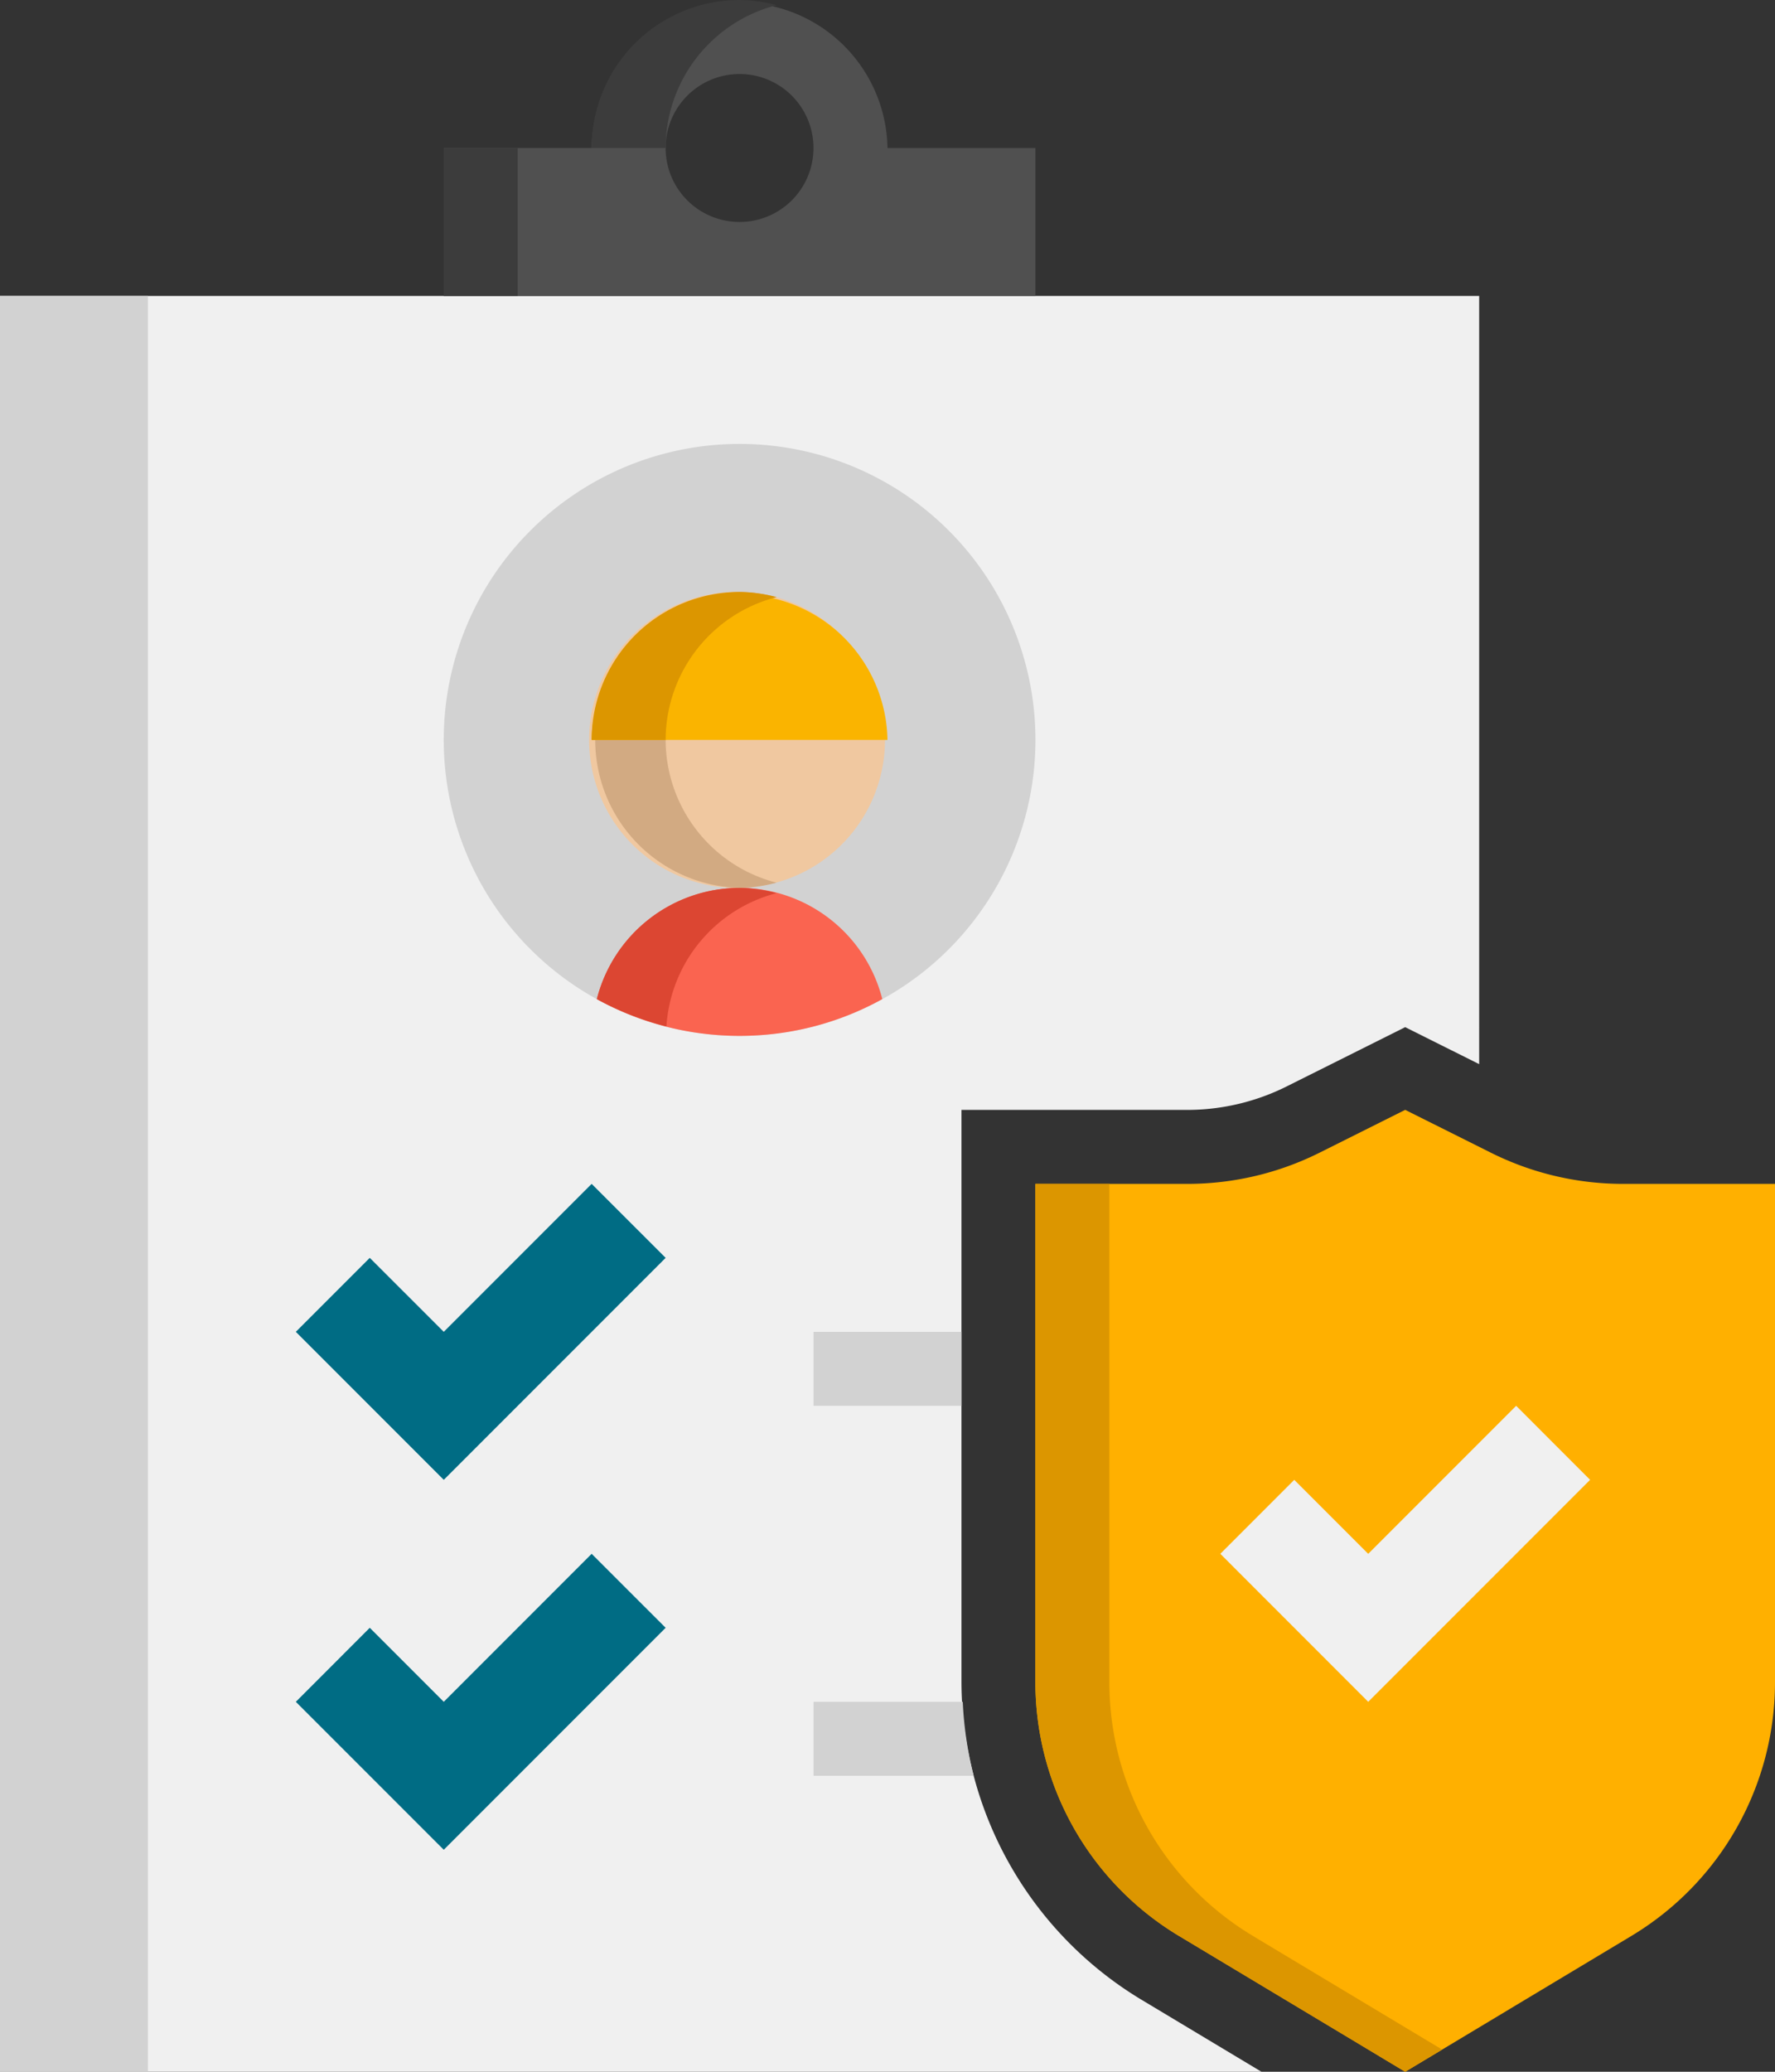 <svg width="41.143" height="48" xmlns="http://www.w3.org/2000/svg"><rect width="100%" height="100%" fill="#333333" stroke="none"/><g fill-rule="nonzero" fill="none"><path d="M26.446 46.324a8.613 8.613 0 0 1-4.16-7.349v-13.26h5.238c.794 0 1.589-.188 2.3-.544l2.747-1.373 1.715.857V6.857H0V48h29.239l-2.793-1.676Z" fill="#F0F0F0"/><path d="M20.571 3.429a3.429 3.429 0 0 0-6.857 0h-3.428v3.428H24V3.43h-3.429Zm-3.428 1.714a1.714 1.714 0 1 1-.001-3.428 1.714 1.714 0 0 1 0 3.428Z" fill="#505050"/><path d="M18 .12a3.409 3.409 0 0 0-.857-.12 3.429 3.429 0 0 0-3.429 3.429h1.715A3.421 3.421 0 0 1 18 .12ZM10.286 3.429H12v3.428h-1.714z" fill="#3C3C3C"/><path fill="#D2D2D2" d="M0 6.857h3.429V48H0zM17.143 24a6.857 6.857 0 1 1 0-13.715 6.857 6.857 0 0 1 0 13.715Z"/><path d="M17.143 20.571a3.429 3.429 0 1 1 0-6.857 3.429 3.429 0 0 1 0 6.857Z" fill="#F0C8A0"/><path d="M15.429 17.143A3.421 3.421 0 0 1 18 13.835a3.409 3.409 0 0 0-.857-.12 3.429 3.429 0 0 0 0 6.856c.297 0 .582-.05.857-.12a3.422 3.422 0 0 1-2.571-3.308Z" fill="#D2AA82"/><path d="M13.714 17.143a3.429 3.429 0 0 1 6.857 0h-6.857Z" fill="#FAB400"/><path d="M18 13.835a3.409 3.409 0 0 0-.857-.12 3.429 3.429 0 0 0-3.429 3.428h1.715A3.421 3.421 0 0 1 18 13.835Z" fill="#DC9600"/><path d="M17.143 24c1.2 0 2.328-.31 3.308-.852a3.42 3.42 0 0 0-3.308-2.577 3.42 3.42 0 0 0-3.309 2.577c.98.542 2.109.852 3.309.852Z" fill="#FA6450"/><path d="M17.143 20.571a3.42 3.42 0 0 0-3.309 2.577 6.873 6.873 0 0 0 1.613.633A3.416 3.416 0 0 1 18 20.693a3.37 3.37 0 0 0-.857-.122Z" fill="#DC4632"/><path fill="#006C84" d="m15.429 29.143-5.143 5.143-3.429-3.429 1.714-1.714 1.715 1.714 3.428-3.428zM15.429 37.714l-5.143 5.143-3.429-3.428 1.714-1.715 1.715 1.715L13.714 36z"/><path fill="#D2D2D2" d="M18.857 30.857h3.429v1.714h-3.429zM18.857 39.429v1.714h3.712a8.55 8.55 0 0 1-.253-1.714h-3.459Z"/><path d="M24 27.429h3.524a6.852 6.852 0 0 0 3.067-.725l1.98-.99 1.981.99a6.852 6.852 0 0 0 3.067.725h3.524v11.545a6.857 6.857 0 0 1-3.33 5.88L32.572 48l-5.242-3.146A6.855 6.855 0 0 1 24 38.974V27.43Z" fill="#FFB000"/><path d="M29.043 44.854a6.855 6.855 0 0 1-3.329-5.88V27.43H24v11.545a6.857 6.857 0 0 0 3.33 5.88L32.57 48l.858-.514-4.386-2.632Z" fill="#DC9600"/><path fill="#F0F0F0" d="m36.857 34.286-5.143 5.143L28.286 36 30 34.286 31.714 36l3.429-3.429z"/></g></svg>